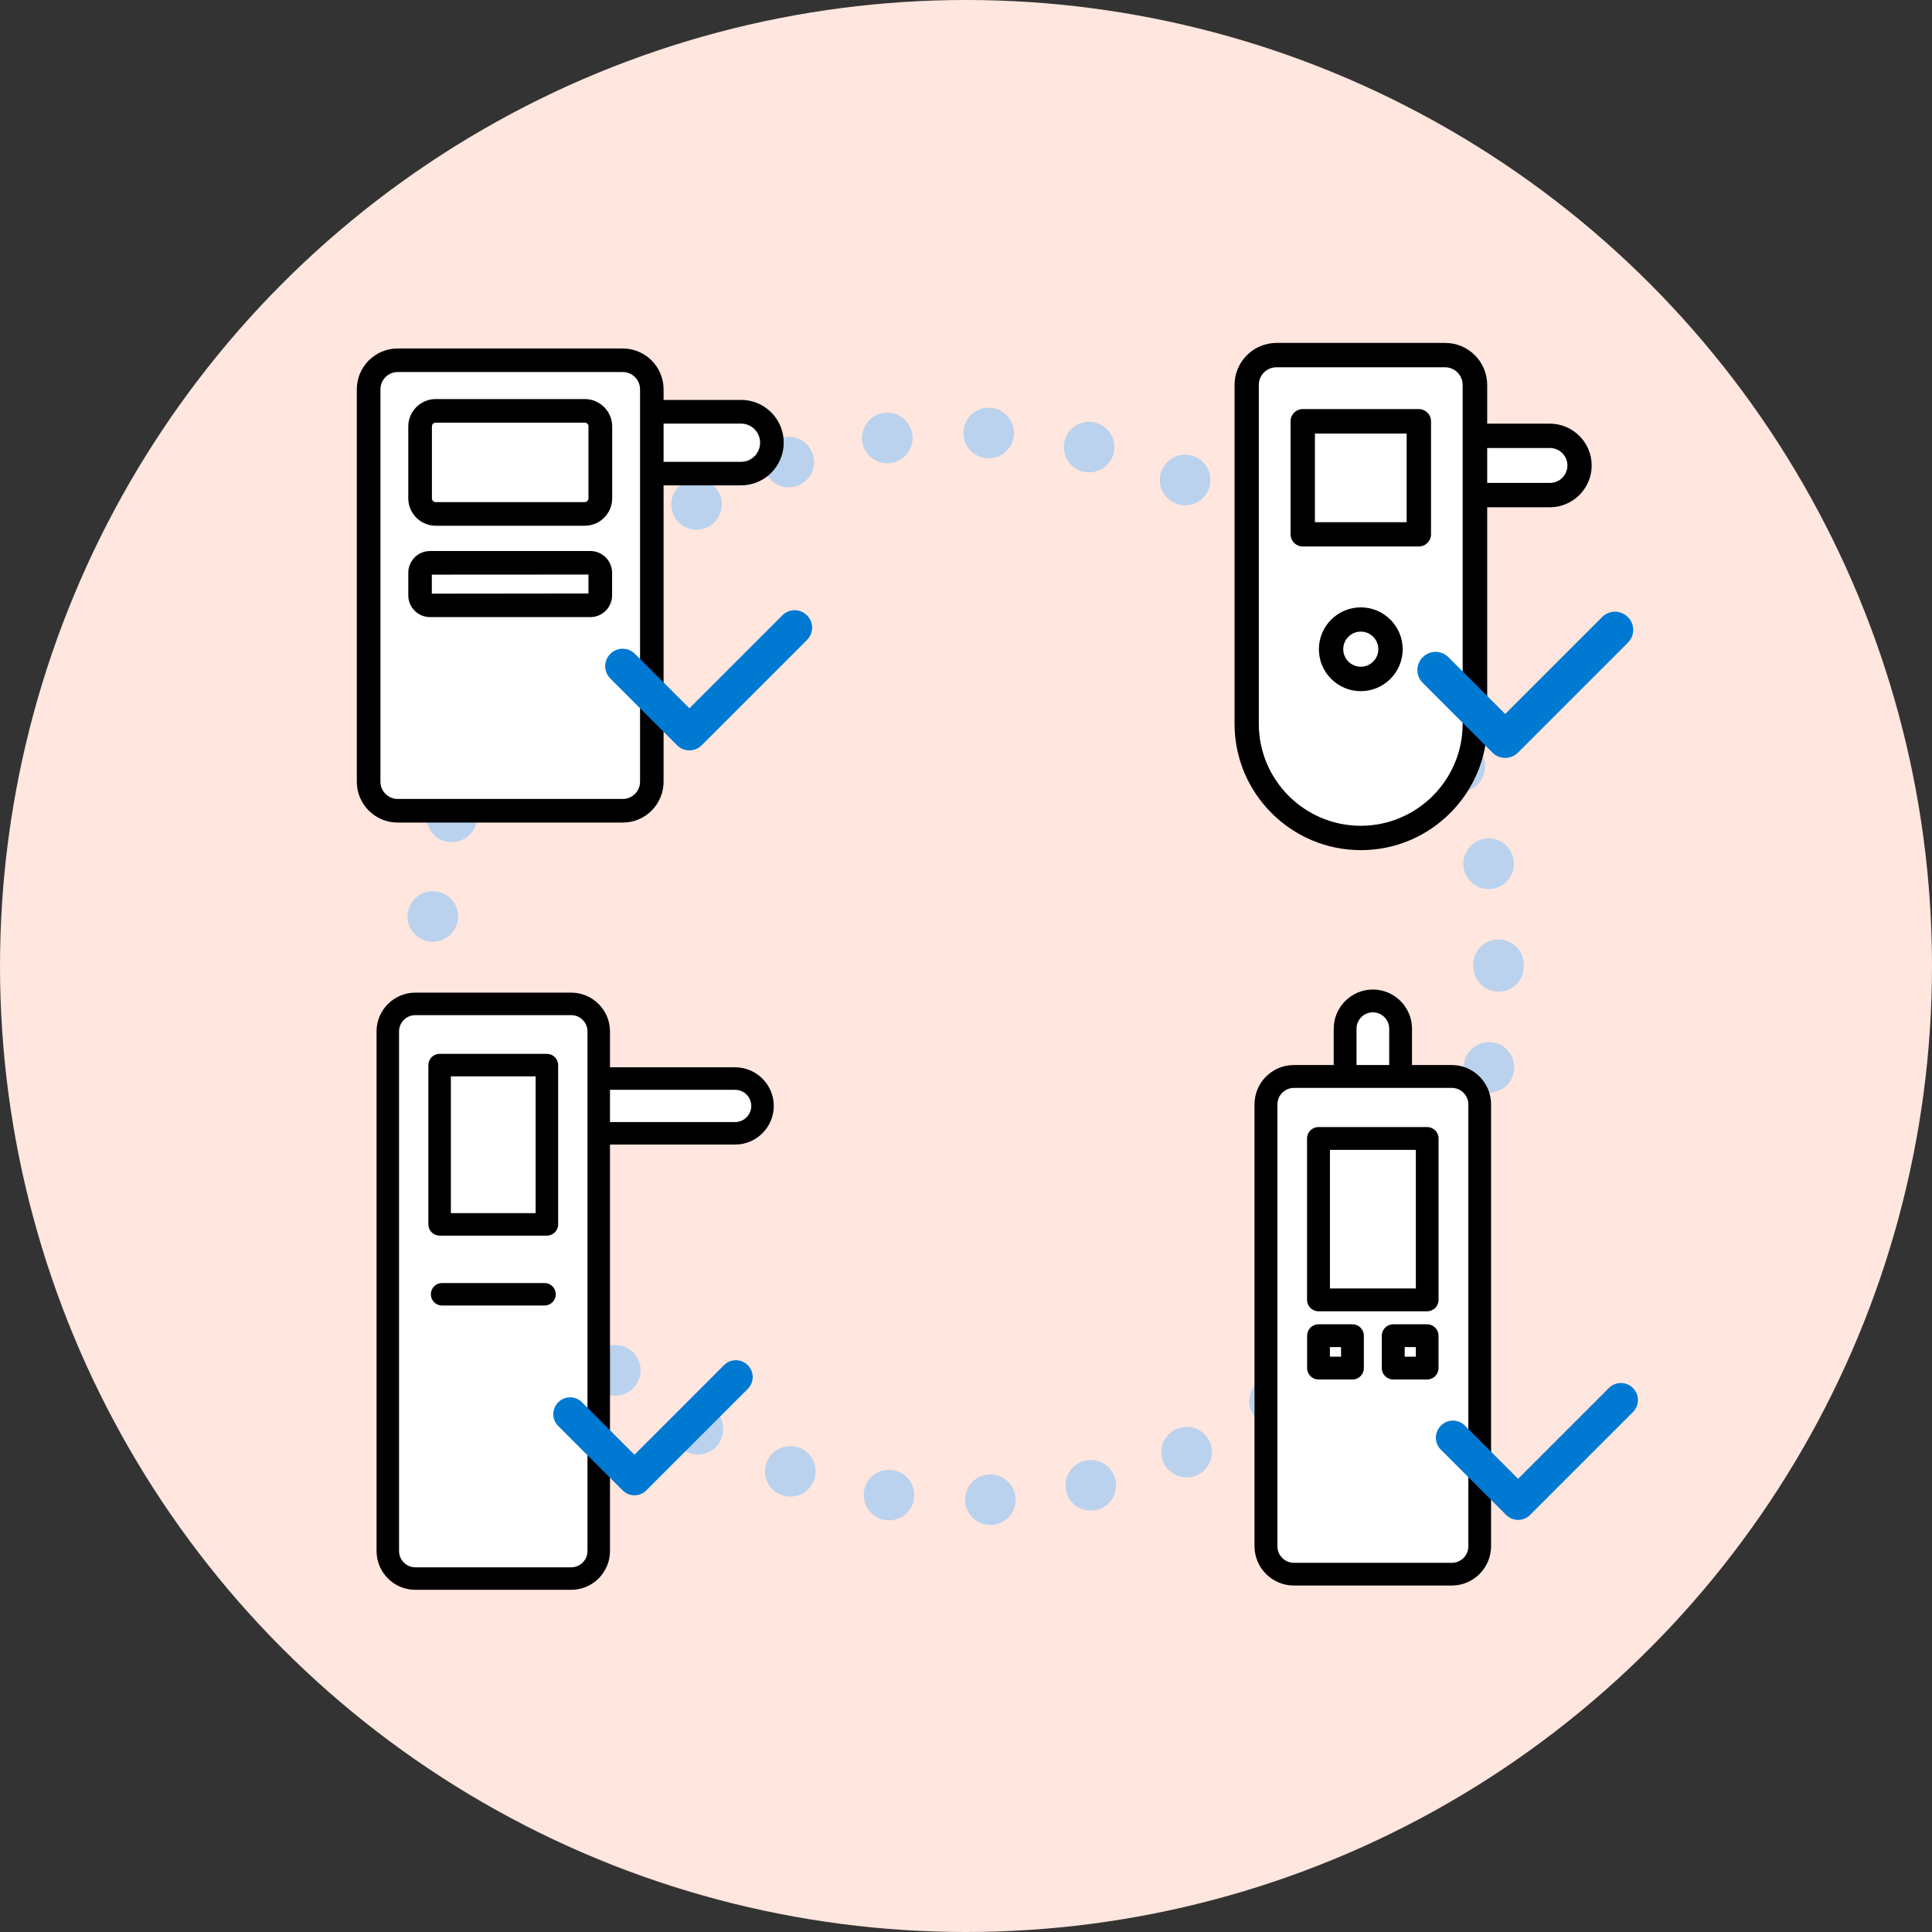 <svg width="400" height="400" viewBox="0 0 400 400" fill="none" xmlns="http://www.w3.org/2000/svg">
<rect x="0" y="0" width="400" height="400" fill="#333333" stroke="none"/>
<g clip-path="url(#clip0_1852_304203)">
<circle cx="200" cy="200" r="200" fill="#FFE6DE"/>
<path d="M199.815 310.758C199.676 307.86 201.91 305.417 204.79 305.277C207.687 305.137 210.131 307.372 210.271 310.252C210.41 313.149 208.176 315.593 205.296 315.732C205.209 315.732 205.122 315.732 205.034 315.732C202.259 315.732 199.937 313.533 199.815 310.74V310.758ZM183.321 314.72C180.458 314.319 178.468 311.666 178.87 308.803C179.271 305.94 181.924 303.951 184.787 304.352C187.649 304.753 189.639 307.407 189.238 310.269C188.871 312.887 186.62 314.772 184.054 314.772C183.809 314.772 183.565 314.755 183.321 314.72ZM220.743 308.751C220.063 305.94 221.791 303.113 224.601 302.432C227.411 301.751 230.239 303.479 230.92 306.289C231.6 309.1 229.872 311.927 227.062 312.608C226.661 312.713 226.242 312.765 225.823 312.765C223.466 312.765 221.32 311.159 220.743 308.751ZM161.921 309.571C159.181 308.628 157.732 305.644 158.675 302.903C159.617 300.18 162.602 298.732 165.342 299.674C168.065 300.617 169.514 303.584 168.589 306.324C167.838 308.489 165.796 309.85 163.632 309.85C163.073 309.85 162.48 309.763 161.921 309.571ZM240.921 302.816C239.717 300.198 240.869 297.091 243.504 295.886C246.14 294.682 249.247 295.834 250.451 298.47C251.656 301.088 250.486 304.195 247.868 305.399C247.152 305.731 246.419 305.888 245.686 305.888C243.696 305.888 241.811 304.753 240.921 302.816ZM141.901 300.425C139.387 298.976 138.532 295.782 139.981 293.286C141.429 290.772 144.623 289.917 147.137 291.366C149.633 292.797 150.488 296.009 149.04 298.505C148.08 300.198 146.317 301.14 144.501 301.14C143.629 301.14 142.721 300.913 141.901 300.425ZM259.598 293.146C257.922 290.807 258.463 287.526 260.82 285.85C263.176 284.174 266.44 284.715 268.133 287.072C269.809 289.428 269.268 292.692 266.911 294.368C265.986 295.031 264.921 295.345 263.874 295.345C262.233 295.345 260.628 294.595 259.598 293.146ZM123.975 287.665C121.775 285.78 121.548 282.481 123.433 280.282C125.336 278.1 128.635 277.856 130.817 279.758C132.999 281.643 133.243 284.96 131.358 287.142C130.311 288.346 128.862 288.957 127.396 288.957C126.174 288.957 124.952 288.538 123.975 287.665ZM276.145 280.125C274.05 278.135 273.963 274.819 275.953 272.724C277.96 270.63 281.276 270.56 283.371 272.55C285.448 274.539 285.535 277.856 283.546 279.95C282.516 281.033 281.137 281.574 279.758 281.574C278.449 281.574 277.157 281.102 276.145 280.125ZM108.772 271.764C106.974 269.495 107.358 266.213 109.627 264.416C111.896 262.618 115.195 263.019 116.993 265.288C118.791 267.557 118.407 270.839 116.137 272.637C115.177 273.387 114.025 273.771 112.891 273.771C111.355 273.771 109.819 273.073 108.789 271.764H108.772ZM289.899 264.224C287.455 262.67 286.757 259.424 288.328 256.997C289.882 254.554 293.128 253.856 295.554 255.426C297.998 256.98 298.696 260.227 297.125 262.653C296.13 264.206 294.455 265.061 292.727 265.061C291.749 265.061 290.772 264.8 289.899 264.224ZM96.832 253.28C95.489 250.714 96.501 247.554 99.067 246.228C101.633 244.901 104.792 245.896 106.136 248.462C107.462 251.045 106.45 254.187 103.884 255.531C103.116 255.915 102.296 256.107 101.475 256.107C99.59 256.107 97.758 255.077 96.832 253.28ZM300.407 246.018C297.736 244.936 296.427 241.899 297.509 239.211C298.574 236.523 301.629 235.214 304.317 236.296C306.987 237.378 308.296 240.415 307.232 243.103C306.411 245.146 304.439 246.385 302.362 246.385C301.716 246.385 301.053 246.28 300.407 246.018ZM88.611 232.857C87.791 230.082 89.379 227.185 92.155 226.364C94.93 225.544 97.845 227.132 98.665 229.908C99.468 232.683 97.897 235.598 95.122 236.401C94.616 236.558 94.127 236.628 93.638 236.628C91.369 236.628 89.292 235.144 88.611 232.857ZM307.284 226.137C304.439 225.596 302.589 222.839 303.13 220.011C303.671 217.166 306.411 215.298 309.256 215.857C312.101 216.398 313.952 219.138 313.411 221.983C312.939 224.479 310.74 226.225 308.279 226.225C307.947 226.225 307.616 226.225 307.284 226.137ZM84.44 211.266C84.16 208.386 86.272 205.82 89.152 205.541C92.032 205.279 94.581 207.374 94.86 210.254C95.139 213.134 93.027 215.7 90.147 215.979C89.99 215.979 89.816 215.979 89.659 215.979C86.988 215.979 84.701 213.954 84.44 211.249V211.266ZM305.015 200.078V199.903V199.746C304.997 196.866 307.336 194.509 310.234 194.492C313.114 194.492 315.47 196.831 315.488 199.711C315.488 199.711 315.488 199.851 315.47 199.903C315.47 199.903 315.488 200.025 315.488 200.078C315.488 202.975 313.131 205.314 310.251 205.314C307.354 205.314 305.015 202.975 305.015 200.078ZM89.135 194.963C86.255 194.701 84.143 192.153 84.405 189.273C84.667 186.393 87.215 184.264 90.095 184.543C92.975 184.805 95.105 187.353 94.825 190.233C94.563 192.939 92.277 194.981 89.606 194.981C89.449 194.981 89.292 194.981 89.118 194.981L89.135 194.963ZM303.06 179.83C302.519 176.985 304.369 174.245 307.197 173.686C310.042 173.127 312.782 174.978 313.341 177.823C313.899 180.668 312.049 183.408 309.204 183.967C308.872 184.037 308.523 184.072 308.192 184.072C305.748 184.072 303.549 182.326 303.06 179.83ZM92.067 174.14C89.292 173.337 87.704 170.422 88.507 167.647C89.327 164.871 92.225 163.283 95 164.086C97.775 164.889 99.381 167.804 98.561 170.579C97.897 172.866 95.803 174.349 93.534 174.349C93.062 174.349 92.556 174.279 92.067 174.14ZM297.387 160.647C296.305 157.959 297.597 154.905 300.267 153.823C302.955 152.74 306.01 154.032 307.092 156.72C308.174 159.408 306.883 162.463 304.194 163.545C303.549 163.807 302.885 163.929 302.24 163.929C300.162 163.929 298.208 162.69 297.387 160.647ZM98.945 154.259C96.361 152.932 95.349 149.773 96.675 147.207C98.002 144.624 101.161 143.612 103.727 144.938C106.31 146.265 107.323 149.424 105.996 151.99C105.071 153.788 103.238 154.835 101.336 154.835C100.533 154.835 99.713 154.643 98.945 154.259ZM288.136 142.896C286.565 140.47 287.263 137.223 289.69 135.652C292.116 134.081 295.362 134.779 296.933 137.206C298.504 139.632 297.806 142.878 295.38 144.432C294.507 145.008 293.512 145.287 292.535 145.287C290.824 145.287 289.148 144.432 288.136 142.896ZM109.452 136.019C107.166 134.238 106.764 130.957 108.562 128.67C110.342 126.401 113.641 126 115.911 127.78C118.18 129.578 118.581 132.859 116.801 135.146C115.771 136.455 114.235 137.136 112.681 137.136C111.547 137.136 110.412 136.787 109.452 136.019ZM275.708 127.204C273.719 125.11 273.788 121.793 275.865 119.786C277.96 117.796 281.276 117.866 283.266 119.943C285.274 122.038 285.204 125.354 283.127 127.344C282.097 128.321 280.805 128.81 279.496 128.81C278.117 128.81 276.738 128.269 275.708 127.204ZM123.189 120.118C121.287 117.936 121.513 114.619 123.695 112.717C125.877 110.832 129.176 111.059 131.079 113.24C132.981 115.422 132.754 118.721 130.572 120.624C129.578 121.496 128.356 121.915 127.134 121.915C125.668 121.915 124.219 121.304 123.189 120.118ZM260.558 114.113C258.201 112.455 257.643 109.173 259.318 106.817C260.977 104.461 264.258 103.902 266.614 105.578C268.971 107.253 269.529 110.517 267.854 112.874C266.824 114.323 265.218 115.091 263.577 115.091C262.53 115.091 261.465 114.776 260.558 114.113ZM139.684 107.061C138.235 104.565 139.073 101.371 141.586 99.905C144.082 98.456 147.294 99.311 148.743 101.808C150.192 104.304 149.336 107.515 146.84 108.964C146.02 109.435 145.112 109.68 144.222 109.68C142.407 109.68 140.661 108.737 139.684 107.061ZM243.208 104.146C240.572 102.942 239.403 99.835 240.607 97.217C241.794 94.581 244.901 93.412 247.536 94.616C250.172 95.803 251.324 98.91 250.137 101.546C249.264 103.466 247.362 104.618 245.372 104.618C244.639 104.618 243.906 104.461 243.208 104.146ZM158.36 97.391C157.4 94.651 158.849 91.666 161.572 90.706C164.312 89.764 167.297 91.213 168.24 93.935C169.2 96.676 167.751 99.661 165.028 100.603C164.452 100.813 163.876 100.9 163.3 100.9C161.136 100.9 159.111 99.538 158.36 97.391ZM224.269 97.653C221.459 96.973 219.731 94.162 220.394 91.335C221.075 88.525 223.903 86.796 226.713 87.46C229.523 88.141 231.251 90.968 230.588 93.778C230.012 96.187 227.865 97.793 225.491 97.793C225.09 97.793 224.688 97.741 224.269 97.653ZM178.521 91.422C178.119 88.559 180.091 85.906 182.954 85.487C185.817 85.086 188.47 87.058 188.889 89.921C189.308 92.783 187.318 95.437 184.455 95.856C184.211 95.89 183.949 95.908 183.705 95.908C181.139 95.908 178.905 94.04 178.521 91.422ZM204.458 94.878C201.561 94.738 199.327 92.295 199.466 89.415C199.588 86.517 202.032 84.283 204.93 84.405C207.81 84.545 210.044 86.989 209.922 89.868C209.799 92.679 207.478 94.878 204.685 94.878H204.458Z" fill="#BAD2ED"/>
<path d="M133.164 85.265H153.415C156.955 85.265 159.81 88.139 159.81 91.66C159.81 95.2 156.936 98.055 153.415 98.055H133.164V85.246V85.265Z" fill="white"/>
<path d="M153.414 98.398H132.82V84.904H153.414C157.125 84.904 160.151 87.93 160.151 91.642C160.151 95.353 157.125 98.379 153.414 98.379V98.398ZM133.525 97.713H153.433C156.763 97.713 159.485 94.992 159.485 91.661C159.485 88.33 156.763 85.609 153.433 85.609H133.525V97.713Z" fill="black"/>
<path d="M153.414 82.81H133.163C131.811 82.81 130.727 83.914 130.727 85.246V98.055C130.727 99.407 131.83 100.491 133.163 100.491H153.414C158.286 100.491 162.264 96.533 162.264 91.641C162.264 86.75 158.305 82.791 153.414 82.791V82.81ZM157.372 91.66C157.372 93.849 155.602 95.619 153.414 95.619H135.599V87.701H153.414C155.602 87.701 157.372 89.472 157.372 91.66Z" fill="black"/>
<path d="M128.938 74.607H82.327C79.005 74.607 76.312 77.3 76.312 80.622V161.872C76.312 165.194 79.005 167.887 82.327 167.887H128.938C132.26 167.887 134.952 165.194 134.952 161.872V80.622C134.952 77.3 132.26 74.607 128.938 74.607Z" fill="white"/>
<path d="M128.937 168.211H82.326C78.824 168.211 75.969 165.356 75.969 161.854V80.603C75.969 77.101 78.824 74.246 82.326 74.246H128.937C132.439 74.246 135.294 77.101 135.294 80.603V161.854C135.294 165.356 132.439 168.211 128.937 168.211ZM82.326 74.95C79.204 74.95 76.654 77.501 76.654 80.622V161.873C76.654 164.994 79.204 167.544 82.326 167.544H128.937C132.058 167.544 134.609 164.994 134.609 161.873V80.603C134.609 77.482 132.058 74.931 128.937 74.931H82.326V74.95Z" fill="black"/>
<path d="M128.937 72.152H82.326C77.662 72.152 73.875 75.94 73.875 80.603V161.854C73.875 166.517 77.662 170.304 82.326 170.304H128.937C133.6 170.304 137.387 166.517 137.387 161.854V80.603C137.387 75.94 133.6 72.152 128.937 72.152ZM78.766 80.603C78.766 78.642 80.365 77.025 82.326 77.025H128.937C130.897 77.025 132.515 78.624 132.515 80.603V161.854C132.515 163.814 130.916 165.413 128.937 165.413H82.326C80.365 165.413 78.766 163.814 78.766 161.854V80.603Z" fill="black"/>
<path d="M121.056 85.057H90.185C88.409 85.057 86.969 86.497 86.969 88.273V103.157C86.969 104.933 88.409 106.373 90.185 106.373H121.056C122.833 106.373 124.273 104.933 124.273 103.157V88.273C124.273 86.497 122.833 85.057 121.056 85.057Z" fill="white"/>
<path d="M121.06 106.734H90.208C88.247 106.734 86.648 105.135 86.648 103.175V88.291C86.648 86.331 88.247 84.732 90.208 84.732H121.079C123.039 84.732 124.638 86.331 124.638 88.291V103.175C124.638 105.135 123.039 106.734 121.079 106.734H121.06ZM90.208 85.418C88.628 85.418 87.334 86.712 87.334 88.291V103.175C87.334 104.755 88.628 106.049 90.208 106.049H121.079C122.658 106.049 123.953 104.755 123.953 103.175V88.291C123.953 86.712 122.658 85.418 121.079 85.418H90.208Z" fill="black"/>
<path d="M121.055 82.621H90.203C87.082 82.621 84.531 85.171 84.531 88.293V103.176C84.531 106.298 87.082 108.848 90.203 108.848H121.074C124.195 108.848 126.746 106.298 126.746 103.176V88.293C126.746 85.171 124.195 82.621 121.074 82.621H121.055ZM121.835 88.293V103.176C121.835 103.614 121.493 103.957 121.055 103.957H90.203C89.765 103.957 89.423 103.614 89.423 103.176V88.293C89.423 87.855 89.765 87.513 90.203 87.513H121.074C121.512 87.513 121.854 87.855 121.854 88.293H121.835Z" fill="black"/>
<path d="M122.198 116.537H89.043C87.898 116.537 86.969 117.466 86.969 118.612V123.256C86.969 124.401 87.898 125.33 89.043 125.33H122.198C123.344 125.33 124.273 124.401 124.273 123.256V118.612C124.273 117.466 123.344 116.537 122.198 116.537Z" fill="white"/>
<path d="M122.216 125.671H89.042C87.71 125.671 86.625 124.586 86.625 123.254V118.591C86.625 117.259 87.71 116.174 89.042 116.174H122.216C123.548 116.174 124.633 117.259 124.633 118.591V123.254C124.633 124.586 123.548 125.671 122.216 125.671ZM89.042 116.878C88.091 116.878 87.31 117.658 87.31 118.61V123.273C87.31 124.225 88.091 125.005 89.042 125.005H122.216C123.168 125.005 123.948 124.225 123.948 123.273V118.61C123.948 117.658 123.168 116.878 122.216 116.878H89.042Z" fill="black"/>
<path d="M122.216 114.082H89.042C86.549 114.082 84.531 116.099 84.531 118.593V123.256C84.531 125.749 86.549 127.767 89.042 127.767H122.216C124.709 127.767 126.727 125.749 126.727 123.256V118.593C126.727 116.099 124.709 114.082 122.216 114.082ZM121.835 118.935V122.875L89.404 122.913V118.973L121.835 118.954V118.935Z" fill="black"/>
<path d="M167.074 127.404C166.389 126.719 165.475 126.338 164.523 126.338C163.572 126.338 162.639 126.719 161.973 127.404L142.731 146.646L131.463 135.378C130.778 134.693 129.865 134.313 128.913 134.313C127.961 134.313 127.029 134.693 126.363 135.378C125.678 136.064 125.297 136.977 125.297 137.929C125.297 138.88 125.678 139.813 126.363 140.479L140.18 154.297C140.866 154.982 141.779 155.363 142.731 155.363C143.682 155.363 144.615 154.982 145.281 154.297L167.074 132.504C167.759 131.819 168.14 130.906 168.14 129.954C168.14 129.002 167.759 128.07 167.074 127.404Z" fill="#0079D2"/>
<path d="M118.438 223.307H152.205C155.341 223.307 157.872 225.838 157.872 228.974C157.872 232.111 155.341 234.642 152.205 234.642H118.438V223.307Z" fill="white"/>
<path d="M152.206 236.969H118.439C117.155 236.969 116.109 235.923 116.109 234.639V223.304C116.109 222.02 117.155 220.975 118.439 220.975H152.206C156.608 220.975 160.203 224.57 160.203 228.972C160.203 233.374 156.608 236.969 152.206 236.969ZM120.768 232.31H152.206C154.04 232.31 155.544 230.806 155.544 228.972C155.544 227.137 154.04 225.633 152.206 225.633H120.768V232.31Z" fill="black"/>
<path d="M118.254 207.844H86.009C82.859 207.844 80.305 210.398 80.305 213.548V321.123C80.305 324.273 82.859 326.827 86.009 326.827H118.254C121.404 326.827 123.958 324.273 123.958 321.123V213.548C123.958 210.398 121.404 207.844 118.254 207.844Z" fill="white"/>
<path d="M118.258 329.156H85.995C81.574 329.156 77.961 325.561 77.961 321.122V213.547C77.961 209.127 81.556 205.514 85.995 205.514H118.258C122.678 205.514 126.292 209.109 126.292 213.547V321.122C126.292 325.543 122.697 329.156 118.258 329.156ZM85.995 210.172C84.142 210.172 82.62 211.677 82.62 213.547V321.122C82.62 322.975 84.124 324.497 85.995 324.497H118.258C120.11 324.497 121.633 322.993 121.633 321.122V213.547C121.633 211.695 120.129 210.172 118.258 210.172H85.995Z" fill="black"/>
<path d="M113.235 220.518H91.023V253.496H113.235V220.518Z" fill="white"/>
<path d="M113.229 255.825H91.017C89.733 255.825 88.688 254.779 88.688 253.496V220.517C88.688 219.233 89.733 218.188 91.017 218.188H113.229C114.513 218.188 115.558 219.233 115.558 220.517V253.496C115.558 254.779 114.513 255.825 113.229 255.825ZM93.346 251.166H110.899V222.846H93.346V251.166Z" fill="black"/>
<path d="M112.736 270.297H91.532C90.249 270.297 89.203 269.252 89.203 267.968C89.203 266.684 90.249 265.639 91.532 265.639H112.736C114.02 265.639 115.065 266.684 115.065 267.968C115.065 269.252 114.02 270.297 112.736 270.297Z" fill="black"/>
<path d="M154.815 282.642C154.155 281.982 153.274 281.615 152.357 281.615C151.44 281.615 150.541 281.982 149.899 282.642L131.356 301.186L120.497 290.328C119.837 289.667 118.957 289.3 118.04 289.3C117.123 289.3 116.224 289.667 115.582 290.328C114.922 290.988 114.555 291.868 114.555 292.785C114.555 293.703 114.922 294.601 115.582 295.243L128.898 308.559C129.558 309.22 130.439 309.586 131.356 309.586C132.273 309.586 133.172 309.22 133.814 308.559L154.815 287.558C155.475 286.898 155.842 286.017 155.842 285.1C155.842 284.183 155.475 283.284 154.815 282.642Z" fill="#0079D2"/>
<path d="M298.758 90.236H320.911C324.306 90.236 327.045 92.976 327.045 96.37C327.045 99.765 324.306 102.504 320.911 102.504H298.758V90.236Z" fill="white"/>
<path d="M320.886 105.025H298.732C297.342 105.025 296.211 103.893 296.211 102.504V90.236C296.211 88.846 297.342 87.715 298.732 87.715H320.886C325.65 87.715 329.541 91.606 329.541 96.37C329.541 101.134 325.65 105.025 320.886 105.025ZM301.273 99.983H320.905C322.891 99.983 324.518 98.355 324.518 96.37C324.518 94.385 322.891 92.757 320.905 92.757H301.273V99.983Z" fill="black"/>
<path d="M264.287 73.522H299.204C302.599 73.522 305.378 76.281 305.378 79.695V149.868C305.378 162.91 294.797 173.491 281.755 173.491C268.713 173.491 258.133 162.91 258.133 149.868V79.695C258.133 76.301 260.892 73.522 264.306 73.522H264.287Z" fill="white"/>
<path d="M281.745 176.011C267.333 176.011 255.602 164.28 255.602 149.868V79.695C255.602 74.911 259.492 71 264.296 71H299.214C303.998 71 307.909 74.891 307.909 79.695V149.868C307.909 164.28 296.177 176.011 281.765 176.011H281.745ZM264.276 76.042C262.271 76.042 260.624 77.67 260.624 79.695V149.868C260.624 161.5 270.093 170.969 281.725 170.969C293.358 170.969 302.827 161.5 302.827 149.868V79.695C302.827 77.69 301.199 76.042 299.174 76.042H264.257H264.276Z" fill="black"/>
<path d="M293.75 87.238H269.711V110.643H293.75V87.238Z" fill="white"/>
<path d="M293.756 113.142H269.716C268.327 113.142 267.195 112.01 267.195 110.621V87.216C267.195 85.827 268.327 84.695 269.716 84.695H293.756C295.145 84.695 296.277 85.827 296.277 87.216V110.621C296.277 112.01 295.145 113.142 293.756 113.142ZM272.237 108.119H291.235V89.757H272.237V108.119Z" fill="black"/>
<path d="M281.74 140.577C285.138 140.577 287.894 137.822 287.894 134.423C287.894 131.025 285.138 128.27 281.74 128.27C278.341 128.27 275.586 131.025 275.586 134.423C275.586 137.822 278.341 140.577 281.74 140.577Z" fill="white"/>
<path d="M281.737 143.098C276.953 143.098 273.062 139.207 273.062 134.423C273.062 129.639 276.953 125.748 281.737 125.748C286.521 125.748 290.412 129.639 290.412 134.423C290.412 139.207 286.521 143.098 281.737 143.098ZM281.737 130.77C279.732 130.77 278.105 132.398 278.105 134.403C278.105 136.408 279.732 138.036 281.737 138.036C283.742 138.036 285.37 136.408 285.37 134.403C285.37 132.398 283.742 130.77 281.737 130.77Z" fill="black"/>
<path d="M337.026 127.754C336.311 127.04 335.358 126.643 334.366 126.643C333.373 126.643 332.401 127.04 331.706 127.754L311.637 147.824L299.885 136.072C299.17 135.357 298.217 134.96 297.225 134.96C296.232 134.96 295.26 135.357 294.565 136.072C293.85 136.786 293.453 137.739 293.453 138.732C293.453 139.724 293.85 140.697 294.565 141.392L308.977 155.804C309.691 156.518 310.644 156.915 311.637 156.915C312.629 156.915 313.602 156.518 314.297 155.804L337.026 133.074C337.741 132.36 338.138 131.407 338.138 130.414C338.138 129.422 337.741 128.449 337.026 127.754Z" fill="#0079D2"/>
<path d="M278.484 247.191V212.974C278.484 209.795 281.049 207.231 284.228 207.231C287.406 207.231 289.971 209.795 289.971 212.974V247.191H278.484Z" fill="white"/>
<path d="M289.98 249.553H278.493C277.192 249.553 276.133 248.493 276.133 247.192V212.975C276.133 208.514 279.776 204.871 284.237 204.871C288.697 204.871 292.34 208.514 292.34 212.975V247.192C292.34 248.493 291.281 249.553 289.98 249.553ZM280.854 244.832H287.619V212.975C287.619 211.116 286.095 209.592 284.237 209.592C282.378 209.592 280.854 211.116 280.854 212.975V244.832Z" fill="black"/>
<path d="M300.565 222.883H267.89C264.697 222.883 262.109 225.471 262.109 228.663V320.146C262.109 323.338 264.697 325.926 267.89 325.926H300.565C303.757 325.926 306.345 323.338 306.345 320.146V228.663C306.345 225.471 303.757 222.883 300.565 222.883Z" fill="white"/>
<path d="M300.569 328.266H267.875C263.396 328.266 259.734 324.623 259.734 320.125V228.643C259.734 224.163 263.377 220.502 267.875 220.502H300.569C305.048 220.502 308.71 224.145 308.71 228.643V320.125C308.71 324.605 305.067 328.266 300.569 328.266ZM267.894 225.241C266.017 225.241 264.474 226.766 264.474 228.661V320.144C264.474 322.021 265.998 323.564 267.894 323.564H300.587C302.465 323.564 304.007 322.04 304.007 320.144V228.661C304.007 226.784 302.483 225.241 300.587 225.241H267.894Z" fill="black"/>
<path d="M295.5 235.705H272.992V269.124H295.5V235.705Z" fill="white"/>
<path d="M295.478 271.487H272.97C271.669 271.487 270.609 270.428 270.609 269.127V235.708C270.609 234.407 271.669 233.348 272.97 233.348H295.478C296.779 233.348 297.839 234.407 297.839 235.708V269.127C297.839 270.428 296.779 271.487 295.478 271.487ZM275.349 266.766H293.136V238.069H275.349V266.766Z" fill="black"/>
<path d="M280.018 276.523H272.992V283.233H280.018V276.523Z" fill="white"/>
<path d="M280.011 285.61H272.985C271.684 285.61 270.625 284.551 270.625 283.25V276.54C270.625 275.239 271.684 274.18 272.985 274.18H280.011C281.312 274.18 282.372 275.239 282.372 276.54V283.25C282.372 284.551 281.312 285.61 280.011 285.61ZM275.346 280.889H277.651V278.901H275.346V280.889Z" fill="black"/>
<path d="M295.494 276.523H288.469V283.233H295.494V276.523Z" fill="white"/>
<path d="M295.472 285.61H288.446C287.145 285.61 286.086 284.551 286.086 283.25V276.54C286.086 275.239 287.145 274.18 288.446 274.18H295.472C296.773 274.18 297.833 275.239 297.833 276.54V283.25C297.833 284.551 296.773 285.61 295.472 285.61ZM290.825 280.889H293.13V278.901H290.825V280.889Z" fill="black"/>
<path d="M338.078 287.377C337.409 286.708 336.517 286.336 335.588 286.336C334.659 286.336 333.748 286.708 333.097 287.377L314.306 306.168L303.303 295.165C302.634 294.495 301.742 294.124 300.813 294.124C299.883 294.124 298.973 294.495 298.322 295.165C297.653 295.834 297.281 296.726 297.281 297.655C297.281 298.584 297.653 299.495 298.322 300.146L311.816 313.639C312.485 314.309 313.377 314.68 314.306 314.68C315.236 314.68 316.146 314.309 316.797 313.639L338.078 292.358C338.748 291.689 339.119 290.797 339.119 289.867C339.119 288.938 338.748 288.027 338.078 287.377Z" fill="#0079D2"/>
</g>
<defs>
<clipPath id="clip0_1852_304203">
<rect width="400" height="400" fill="white"/>
</clipPath>
</defs>
</svg>
